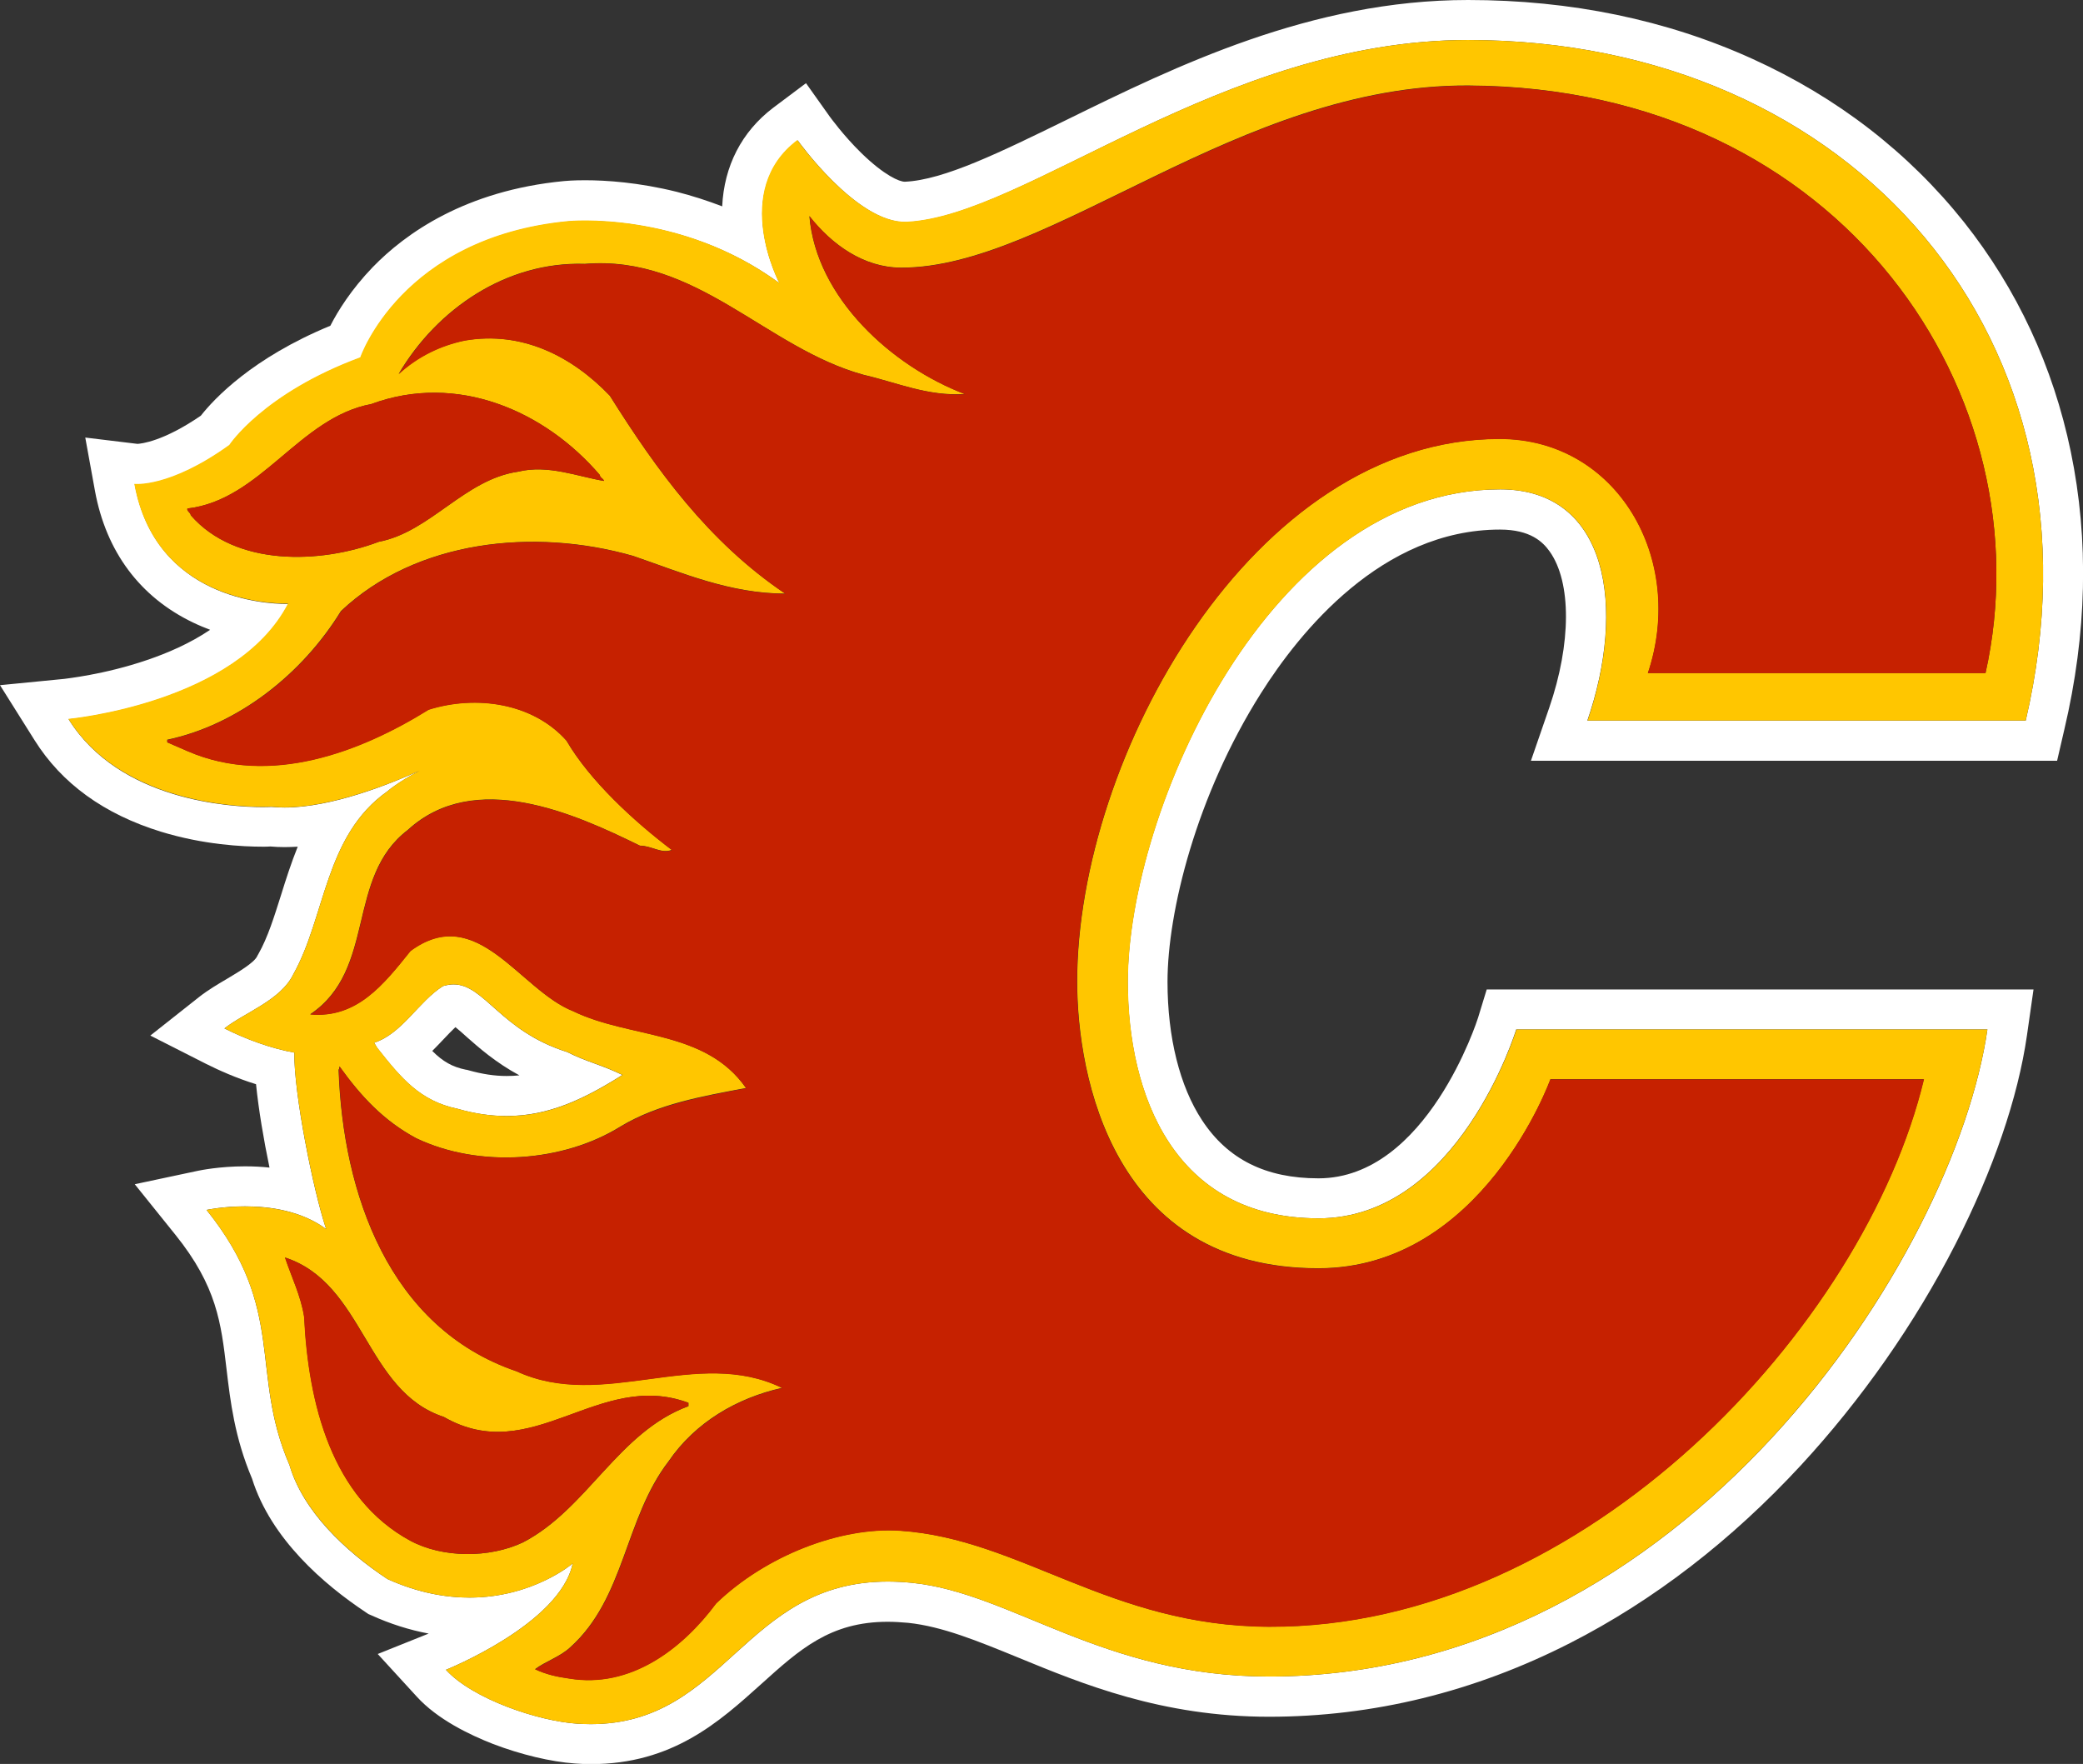 <?xml version="1.0" encoding="utf-8"?>
<svg xmlns="http://www.w3.org/2000/svg" xmlns:xlink="http://www.w3.org/1999/xlink" version="1.1" id="Layer_1" x="0px" y="0px" viewBox="0 0 989.3 837.7" style="enable-background:new 0 0 989.3 837.7;">
<rect x="0" y="0" width="989.3" height="837.7" fill="#333333" stroke="none"/>
<style type="text/css">
	.st0{fill:#FFFFFF;}
	.st1{fill:#FFC600;}
	.st2{fill:#C62100;}
</style>
<g>
	<path class="st0" d="M215.4,467.5c-1.6,0-3.2,0.3-5,0.8c-11.6,7.3-19.4,22.6-32.7,26.9l1.4,2.4c11.3,14.3,20.3,25.3,38.3,29&#xD;&#xA;		c8.3,2.4,16,3.4,23.2,3.4c20.3,0,37.2-8.3,55-19.5c-10.3-5-16.3-5.9-26.3-10.9C237.8,489.7,230.1,467.5,215.4,467.5z M240.6,511&#xD;&#xA;		c-5.7,0-11.6-0.9-18-2.7l-0.7-0.2l-0.7-0.1c-6.4-1.3-10.9-3.9-15.9-8.9c2-2,3.9-4,5.7-5.9c1.8-1.9,3.6-3.8,5.3-5.4&#xD;&#xA;		c1.6,1.3,3.7,3.1,5.3,4.6c5.9,5.2,13.8,12.2,25.1,18.3C244.7,510.9,242.7,511,240.6,511z"/>
	<path class="st0" d="M983.5,214.5c-8.4-40.5-25.5-77.2-50.7-109C906.4,72.4,872.7,46.3,832.4,28C791.5,9.4,746,0,697.2,0&#xD;&#xA;		c-74.5,0-138.9,31.5-190.6,56.9c-31.3,15.3-58.3,28.6-76.8,29.4l-0.1,0c-2.5,0-9.6-2.9-20.6-13.6c-8.6-8.4-14.9-17.2-15-17.3&#xD;&#xA;		l-11.3-15.9l-15.6,11.7C352.2,62.6,343.9,78.9,343,98c-7-2.7-14.2-5-21.6-6.9c-18.1-4.5-33.6-5.5-43.5-5.5c-5.6,0-9.2,0.3-10.1,0.4&#xD;&#xA;		v0c-46.7,4.5-75.2,24.8-90.8,40.9c-10.2,10.6-16.6,20.9-20.1,27.8c-37.1,15.3-55.2,34.7-61.5,42.7c-17.9,12.3-28.4,13.3-30.1,13.4&#xD;&#xA;		l-24.8-3l4.6,25.3c5.3,28.9,21.4,50.5,46.7,62.6c2.7,1.3,5.4,2.4,8,3.4c-9.6,6.5-20.4,11.1-29.8,14.3c-20.7,7.1-39.2,8.9-39.4,9&#xD;&#xA;		L0,325.4l16.4,26.1c12.9,20.6,33.1,35.2,60.1,43.5c20.2,6.2,38.9,7.1,48.3,7.1c1.5,0,2.7,0,3.6-0.1c2.2,0.2,4.5,0.3,6.8,0.3&#xD;&#xA;		c2,0,4.1-0.1,6.2-0.2c-3.1,7.7-5.6,15.5-7.9,22.9c-3.3,10.4-6.3,20.2-10.8,28.1l-0.3,0.5l-0.3,0.6c-1.5,3.1-9.2,7.6-14.2,10.6&#xD;&#xA;		c-4.4,2.6-9,5.3-13.1,8.5l-23.4,18.5L98,505.3c6,3,14.2,6.7,23.6,9.6c1.2,11.9,3.6,26.2,6.4,39.6c-3.7-0.4-7.6-0.6-11.6-0.6&#xD;&#xA;		c-12.2,0-21.3,1.9-22.3,2.1L64,562.4l19.3,24c19.7,24.5,21.7,41.9,24.3,63.9c1.8,15.1,3.8,32.3,12.1,51.9&#xD;&#xA;		c9,28.7,34.2,50.3,53.9,63.4l1.3,0.9l1.4,0.6c9,4.1,18.2,7,27.3,8.7l-24.2,9.7l18.5,20.2c9.9,10.9,25.2,18.2,36.2,22.5&#xD;&#xA;		c13.3,5.1,27.6,8.5,39,9.3c2.5,0.2,5.1,0.3,7.5,0.3c38.9,0,61.1-20.2,80.8-37.9c18.4-16.6,32.9-29.7,60.2-29.7&#xD;&#xA;		c3.1,0,6.3,0.2,9.7,0.5c16.2,1.7,33,8.6,52.3,16.5c30.4,12.5,68.2,28.1,119.1,28.1c49.4,0,97.5-11.8,143-35&#xD;&#xA;		c39.6-20.2,76.5-48.6,109.7-84.5c28.7-31.1,54.1-67.3,73.3-104.9c17.9-35.1,29.7-69.4,34-99.3l3.1-21.7h-21.9H720.2h-14.1&#xD;&#xA;		l-4.1,13.4c-0.2,0.7-24.3,76.3-75.8,76.3c-25,0-43.1-9-55.3-27.6c-10.6-16.1-16.4-39.4-16.4-65.7c0-33.3,13.7-88.6,44.4-137.1&#xD;&#xA;		c18.3-29,57.4-77.7,113.5-77.7c14.5,0,20.4,5.9,23.6,10.4c10.4,14.6,10.3,43.7-0.2,74.2l-8.7,25.2l26.6,0l208.2,0l15.1,0l3.4-14.7&#xD;&#xA;		C991.2,300.9,992.2,256.5,983.5,214.5z M962.1,342.2l-208.2,0c18.3-53.1,10.3-109.8-41.4-109.8c-109.7,0-176.9,152.9-176.9,233.9&#xD;&#xA;		c0,53.3,21.8,112.3,90.6,112.3c66.5,0,93.9-89.7,93.9-89.7h223.8c-15.5,107.5-143.7,307.3-341.2,307.3&#xD;&#xA;		c-78.9,0-122.2-39.7-169.5-44.5c-4.1-0.4-7.9-0.6-11.6-0.6c-68.3,0-76.9,67.7-141,67.7c-2,0-4.1-0.1-6.3-0.2&#xD;&#xA;		c-18.6-1.2-49.8-11.7-62.5-25.6c0,0,54.2-21.7,60.2-50.5c0,0-18.9,16.2-49,16.2c-11.5,0-24.6-2.3-39-8.8&#xD;&#xA;		c-20.1-13.3-40.1-32.2-46.5-54.1c-19.2-44.3-1.2-73.7-39.4-121.2c0,0,7.8-1.7,18.3-1.7c11.7,0,26.8,2.1,38.5,10.8&#xD;&#xA;		c-6.2-18.5-15.4-64.7-15.1-83.8c-11.1-2-22.9-6.3-33.2-11.5c9.5-7.5,26.8-13.4,32.7-25.7c15.4-27.4,14.8-65.8,44.7-86.9&#xD;&#xA;		c0,0,4.9-4.3,15.3-9.8c-14.2,6.4-41.7,17.5-64.1,17.5c-2.2,0-4.3-0.1-6.3-0.3c0,0-1.5,0.1-4.1,0.1c-15.2,0-68-2.9-92.2-41.7&#xD;&#xA;		c0,0,79.9-7.4,104.4-54.8c0,0-0.5,0-1.3,0c-9.1,0-61.8-2.4-71.7-56.8c0,0,0.4,0.1,1.3,0.1c4.4,0,19.9-1.4,43.8-18.6&#xD;&#xA;		c0,0,16-24.5,62.2-41.6c0,0,19.4-57,98.6-64.7c0,0,3-0.3,8.2-0.3c16.7,0,56.2,3.2,92.2,29.7c0,0-23.4-43.9,8.6-67.9&#xD;&#xA;		c0,0,27.6,38.8,51,38.8c0.3,0,0.6,0,0.9,0C487.1,102.7,580.5,19,697.2,19C880,19,1004.3,161,962.1,342.2z"/>
</g>
<path class="st1" d="M962.1,342.2C1004.3,161,880,19,697.2,19c-116.7,0-210.1,83.7-266.6,86.3c-23.6,1-51.9-38.8-51.9-38.8&#xD;&#xA;	c-31.9,23.9-8.6,67.9-8.6,67.9C322.8,99.6,269.7,105,269.7,105c-79.2,7.7-98.6,64.7-98.6,64.7c-46.2,17.1-62.2,41.6-62.2,41.6&#xD;&#xA;	c-28.5,20.5-45.1,18.5-45.1,18.5c10.8,59.6,73,56.8,73,56.8C112.3,334,32.5,341.4,32.5,341.4c28.5,45.6,96.4,41.7,96.4,41.7&#xD;&#xA;	c23.2,2.5,54.8-10.1,70.4-17.1c-10.4,5.4-15.3,9.8-15.3,9.8c-29.9,21.1-29.3,59.5-44.7,86.9c-5.9,12.3-23.2,18.2-32.7,25.7&#xD;&#xA;	c10.3,5.2,22.1,9.5,33.2,11.5c-0.3,19.1,9,65.4,15.1,83.8c-22.2-16.5-56.8-9.1-56.8-9.1c38.2,47.6,20.3,77,39.4,121.2&#xD;&#xA;	c6.5,21.9,26.5,40.7,46.5,54.1c52.1,23.5,88-7.4,88-7.4c-6,28.8-60.2,50.5-60.2,50.5c12.7,13.9,43.8,24.4,62.5,25.6&#xD;&#xA;	c73.5,4.8,77.3-75.2,158.9-66.9c47.3,4.8,90.6,44.5,169.5,44.5c197.4,0,325.6-199.8,341.2-307.3H720.2c0,0-27.4,89.7-93.9,89.7&#xD;&#xA;	c-68.9,0-90.6-59-90.6-112.3c0-80.9,67.2-233.9,176.9-233.9c51.7,0,59.6,56.7,41.4,109.8L962.1,342.2z M90.6,244.7&#xD;&#xA;	c0-1.2-2-2-1.6-3.2c34.9-4,53.1-43.2,87.3-49.6c40.8-15.1,82.5,3.2,108.6,33.7c0,1.2,1.6,1.6,2,2.8c-12.3-2-26.6-7.9-40.8-4.4&#xD;&#xA;	c-25.4,3.6-41.7,28.6-66.2,33.3C152.4,267.7,112,269.3,90.6,244.7z M248.4,732.5c-15.9,7.5-38.1,7.5-53.5-0.8&#xD;&#xA;	c-37.3-20.2-48.4-65-50.4-106.3c-1.6-9.9-5.9-18.6-9.1-28.2c37.7,12.3,38.1,63.5,75.4,75.7c42,24.2,73.4-22.6,116.2-6.7v1.6&#xD;&#xA;	C293.6,680.1,279,716.6,248.4,732.5z M712.3,208.4c-117.6,0-200.7,151.6-200.7,257.7c0,45.2,17,136.2,114.5,136.2&#xD;&#xA;	c78.1,0,110.3-89.8,110.3-89.8h177.3c-28.2,117.4-160.8,260.6-311.1,260c-75.5-0.3-118.1-41.8-175.2-45.6&#xD;&#xA;	c-28.3-1.9-63.8,11.9-87.3,34.5c-16.2,21.8-40.8,40.5-69.8,35.7c-5.9-0.8-11.1-2-16.2-4.4c4.7-3.6,11.9-5.9,16.6-10.3&#xD;&#xA;	c26.2-23.4,25.8-61.1,46.8-88.4c12.7-18.6,32.5-30.1,53.9-34.9c-40.5-19.8-84.9,11.1-126.1-7.9c-60.7-20.6-82.5-84.5-84.5-143.2&#xD;&#xA;	c0.4-0.4,0.4-1.2,0.4-1.6c10.3,14.3,21,25.8,36.4,34.1c29.8,14.3,69.8,11.5,97.2-5.6c17.8-10.7,38.8-14.3,59.5-18.2&#xD;&#xA;	c-19.4-27.8-55.1-23.4-82.1-36.5c-25.4-9.9-45.6-52-77.3-28.6c-12.7,15.9-25.4,32.1-47.6,30.1c31.7-21.4,16.7-65,46.4-87.6&#xD;&#xA;	c31.7-29,78.9-7.9,110.2,7.5c5.5,0,10.3,4,15.1,2c-18.2-13.9-38.9-32.9-50-51.9c-15.9-17.9-42.8-21.8-65.5-14.7&#xD;&#xA;	c-32.5,20.2-75.3,36.5-114.2,19.8l-9.9-4.3v-1.2c33.7-7.1,64.2-31.3,82.5-61.1c35.7-33.7,91.6-39.7,138.8-26.2&#xD;&#xA;	c23,7.9,46,17.9,72.2,17.9c-36.5-24.6-61.1-58.7-83.3-94c-17.8-18.6-41.6-30.9-69-26.2c-11.5,2.4-22.2,7.5-31.3,15.9&#xD;&#xA;	c18.2-30.9,51.2-53.5,88.4-52.3c53.1-4.4,86.1,40,132.5,52.7c15.5,3.6,30.5,10.3,48,9.1c-34.5-13.1-70.6-45.6-73.8-84.5&#xD;&#xA;	c10.6,13.5,25.8,24.5,43.7,24.5c70.8,0,160.5-87.1,269.3-86.5C875.9,41.5,972.2,188.9,943,319.6v0H782.7&#xD;&#xA;	C800.9,265.4,768,208.4,712.3,208.4z M177.7,495.2c13.3-4.3,21.1-19.5,32.7-26.9c18.4-5.7,24,20.3,59,31.3c10,5,15.9,5.8,26.3,10.9&#xD;&#xA;	c-24.1,15.2-46.6,25.1-78.2,16.1c-18-3.7-27-14.7-38.3-29L177.7,495.2z"/>
<path class="st2" d="M90.6,244.7c0-1.2-2-2-1.6-3.2c34.9-4,53.1-43.2,87.3-49.6c40.8-15.1,82.5,3.2,108.6,33.7c0,1.2,1.6,1.6,2,2.8&#xD;&#xA;	c-12.3-2-26.6-7.9-40.8-4.4c-25.4,3.6-41.7,28.6-66.2,33.3C152.4,267.7,112,269.3,90.6,244.7z M326.9,667.8v-1.6&#xD;&#xA;	c-42.8-15.9-74.1,30.9-116.2,6.7c-37.3-12.3-37.7-63.4-75.4-75.7c3.2,9.5,7.6,18.2,9.1,28.2c2,41.3,13.1,86,50.4,106.3&#xD;&#xA;	c15.5,8.3,37.7,8.3,53.5,0.8C279,716.6,293.6,680.1,326.9,667.8z M697.5,40.7c-108.9-0.5-198.5,86.5-269.3,86.5&#xD;&#xA;	c-18,0-33.1-11-43.7-24.5c3.2,38.9,39.3,71.4,73.8,84.5c-17.4,1.2-32.5-5.6-48-9.1c-46.4-12.7-79.3-57.1-132.5-52.7&#xD;&#xA;	c-37.3-1.2-70.2,21.4-88.4,52.3c9.1-8.3,19.8-13.5,31.3-15.9c27.3-4.8,51.1,7.5,69,26.2c22.2,35.3,46.8,69.4,83.3,94&#xD;&#xA;	c-26.2,0-49.2-9.9-72.2-17.9c-47.2-13.5-103.1-7.6-138.8,26.2c-18.2,29.8-48.8,53.9-82.5,61.1v1.2l9.9,4.3&#xD;&#xA;	c38.9,16.7,81.7,0.4,114.2-19.8c22.6-7.1,49.6-3.2,65.5,14.7c11.1,19,31.7,38.1,50,51.9c-4.8,2-9.5-2-15.1-2&#xD;&#xA;	c-31.3-15.4-78.5-36.5-110.2-7.5c-29.7,22.6-14.7,66.2-46.4,87.6c22.2,2,34.9-14.3,47.6-30.1c31.7-23.4,51.9,18.6,77.3,28.6&#xD;&#xA;	c27,13.1,62.7,8.7,82.1,36.5c-20.6,4-41.7,7.6-59.5,18.2c-27.4,17.1-67.4,19.8-97.2,5.6c-15.5-8.3-26.2-19.8-36.4-34.1&#xD;&#xA;	c0,0.4,0,1.2-0.4,1.6c2,58.7,23.8,122.5,84.5,143.2c41.2,19,85.6-11.9,126.1,7.9c-21.4,4.8-41.2,16.3-53.9,34.9&#xD;&#xA;	c-21,27.4-20.6,65-46.8,88.4c-4.8,4.4-11.9,6.7-16.6,10.3c5.1,2.4,10.3,3.6,16.2,4.4c29,4.8,53.6-13.9,69.8-35.7&#xD;&#xA;	c23.4-22.6,58.9-36.4,87.3-34.5c57.2,3.8,99.8,45.3,175.2,45.6c150.2,0.6,282.9-142.6,311.1-260H736.3c0,0-32.2,89.8-110.3,89.8&#xD;&#xA;	c-97.4,0-114.5-91-114.5-136.2c0-106.1,83.2-257.7,200.7-257.7c55.8,0,88.6,57,70.4,111.2H943v0C972.2,188.9,875.9,41.5,697.5,40.7z"/>
</svg>